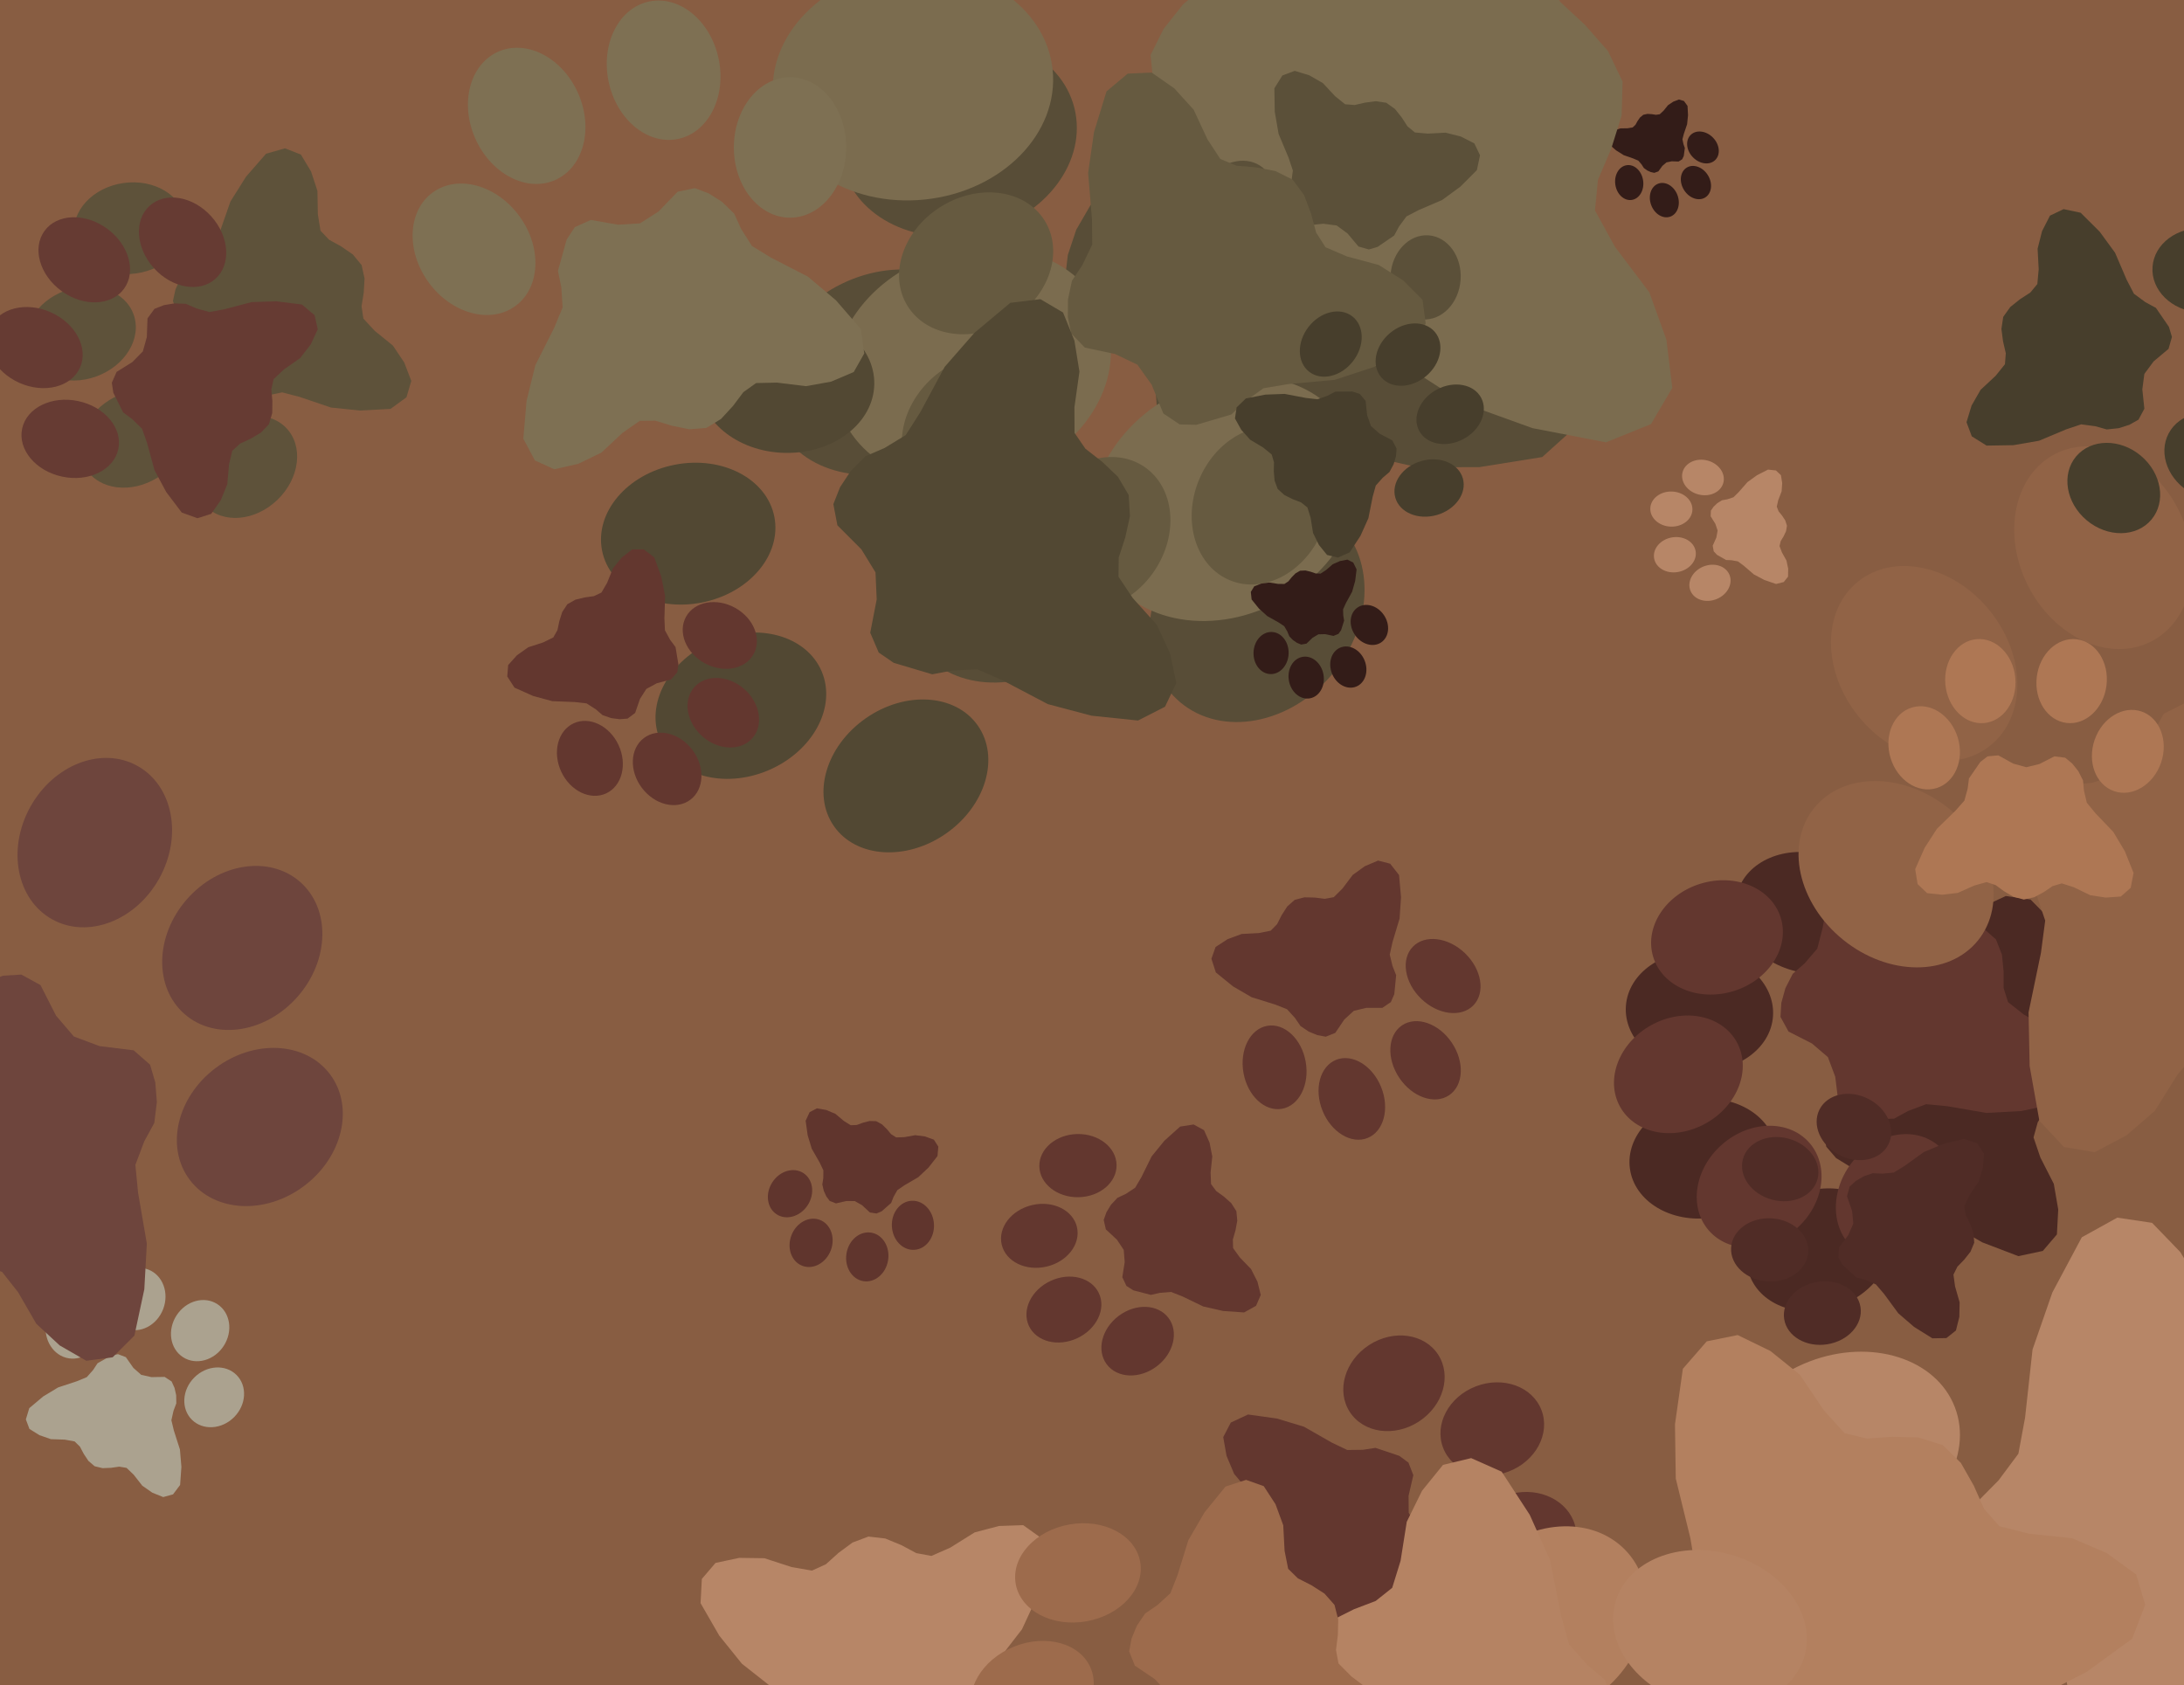<svg xmlns="http://www.w3.org/2000/svg" width="622px" height="480px">
  <rect width="622" height="480" fill="rgb(136,93,66)"/>
  <ellipse cx="518" cy="356" rx="17" ry="21" transform="rotate(250,518,356)" fill="rgb(75,41,35)"/><ellipse cx="485" cy="330" rx="17" ry="21" transform="rotate(262,485,330)" fill="rgb(75,41,35)"/><ellipse cx="484" cy="288" rx="17" ry="21" transform="rotate(274,484,288)" fill="rgb(75,41,35)"/><ellipse cx="515" cy="260" rx="17" ry="21" transform="rotate(286,515,260)" fill="rgb(75,41,35)"/><polygon points="585.092,301.236 582.421,296.858 579.42,292.891 577.915,288.641 579.456,282.801 582.753,275.036 583.501,267.684 582.628,260.614 578.298,256.207 571.243,255.211 561.273,259.844 552.464,265.751 544.209,274.525 539.463,278.875 533.862,280.517 529.065,281.22 524.827,283.662 521.396,286.704 518.843,290.145 518.474,295.199 522.459,302.108 524.261,308.2 522.888,314.404 519.395,321.574 520.116,326.59 522.902,329.844 530.935,334.78 535.77,335.147 541.472,336.394 546.51,340.402 555.357,348.579 564.556,353.858 574.825,357.783 581.793,356.298 585.805,351.6 586.183,344.485 584.924,337.203 581.094,329.688 579.149,323.969 580.353,319.625 583.07,315.459 585.43,310.905 586.429,306.029" fill="rgb(75,41,35)"/>
  <ellipse cx="540" cy="341" rx="16" ry="19" transform="rotate(217,540,341)" fill="rgb(99,55,47)"/><ellipse cx="501" cy="338" rx="16" ry="19" transform="rotate(229,501,338)" fill="rgb(99,55,47)"/><ellipse cx="478" cy="306" rx="16" ry="19" transform="rotate(241,478,306)" fill="rgb(99,55,47)"/><ellipse cx="489" cy="267" rx="16" ry="19" transform="rotate(253,489,267)" fill="rgb(99,55,47)"/><polygon points="564.943,264.484 560.599,262.401 556.205,260.812 552.845,258.233 551.071,252.844 549.696,245.04 546.523,238.865 542.218,233.741 536.552,232.485 530.485,235.309 525.0,244.06 521.082,253.221 519.068,264.357 517.554,270.212 513.982,274.372 510.562,277.38 508.472,281.472 507.326,285.625 507.075,289.641 509.369,293.812 516.044,297.216 520.581,301.094 522.673,306.684 523.59,314.12 526.724,317.703 530.584,318.841 539.438,318.62 543.435,316.435 548.565,314.501 554.585,315.081 565.739,316.997 575.687,316.449 585.786,314.287 590.515,309.552 591.273,303.798 587.93,298.0 583.213,292.907 576.35,288.946 571.892,285.435 570.618,281.396 570.627,276.724 570.156,271.929 568.449,267.577" fill="rgb(99,55,47)"/>
  <ellipse cx="519" cy="374" rx="9" ry="11" transform="rotate(261,519,374)" fill="rgb(80,44,38)"/><ellipse cx="504" cy="356" rx="9" ry="11" transform="rotate(273,504,356)" fill="rgb(80,44,38)"/><ellipse cx="507" cy="333" rx="9" ry="11" transform="rotate(285,507,333)" fill="rgb(80,44,38)"/><ellipse cx="528" cy="321" rx="9" ry="11" transform="rotate(297,528,321)" fill="rgb(80,44,38)"/><polygon points="562.041,351.171 561.039,348.476 559.812,345.972 559.439,343.472 560.912,340.423 563.556,336.503 564.754,332.537 565.03,328.552 563.119,325.664 559.343,324.362 553.361,325.844 547.882,328.153 542.4,332.098 539.323,333.985 536.065,334.289 533.35,334.163 530.757,335.053 528.543,336.361 526.77,337.981 526.026,340.722 527.48,344.951 527.821,348.496 526.401,351.763 523.712,355.336 523.572,358.173 524.758,360.262 528.65,363.837 531.272,364.556 534.276,365.853 536.619,368.597 540.613,374.043 545.111,377.932 550.342,381.191 554.336,381.119 557.046,378.963 558.015,375.088 558.101,370.946 556.797,366.4 556.339,363.045 557.466,360.784 559.407,358.781 561.193,356.528 562.264,353.952" fill="rgb(80,44,38)"/>
  <ellipse cx="540" cy="249" rx="24" ry="30" transform="rotate(309,540,249)" fill="rgb(145,99,70)"/><ellipse cx="548" cy="189" rx="24" ry="30" transform="rotate(321,548,189)" fill="rgb(145,99,70)"/><ellipse cx="599" cy="156" rx="24" ry="30" transform="rotate(333,599,156)" fill="rgb(145,99,70)"/><ellipse cx="656" cy="173" rx="24" ry="30" transform="rotate(345,656,173)" fill="rgb(145,99,70)"/><polygon points="658.188,289.958 661.609,283.417 664.279,276.773 668.407,271.766 676.755,269.338 688.778,267.649 698.404,263.121 706.481,256.803 708.707,248.193 704.706,238.751 691.6,229.884 677.781,223.395 660.836,219.715 651.95,217.084 645.772,211.391 641.348,205.993 635.193,202.574 628.896,200.597 622.758,199.998 616.249,203.288 610.679,213.328 604.499,220.068 595.827,222.973 584.39,223.978 578.737,228.586 576.787,234.437 576.652,248.007 579.784,254.244 582.472,262.204 581.261,271.391 577.731,288.368 578.039,303.632 580.808,319.212 587.807,326.707 596.577,328.175 605.635,323.366 613.686,316.415 620.119,306.117 625.733,299.479 631.986,297.744 639.141,298.008 646.508,297.543 653.264,295.161" fill="rgb(145,99,70)"/>
  <ellipse cx="70" cy="133" rx="13" ry="16" transform="rotate(226,70,133)" fill="rgb(94,82,58)"/><ellipse cx="38" cy="125" rx="13" ry="16" transform="rotate(238,38,125)" fill="rgb(94,82,58)"/><ellipse cx="23" cy="95" rx="13" ry="16" transform="rotate(250,23,95)" fill="rgb(94,82,58)"/><ellipse cx="37" cy="65" rx="13" ry="16" transform="rotate(262,37,65)" fill="rgb(94,82,58)"/><polygon points="100.486,72.476 97.16,70.181 93.729,68.288 91.284,65.711 90.521,61.014 90.406,54.369 88.588,48.838 85.694,44.028 81.165,42.244 75.769,43.788 70.077,50.317 65.63,57.392 62.5,66.352 60.478,71.004 56.973,73.981 53.745,76.025 51.477,79.14 49.983,82.429 49.248,85.724 50.601,89.48 55.684,93.176 58.934,96.983 59.933,101.888 59.717,108.169 61.843,111.548 64.892,112.997 72.255,113.975 75.853,112.69 80.356,111.761 85.267,113.031 94.255,116.082 102.568,116.933 111.217,116.468 115.756,113.165 117.139,108.498 115.13,103.257 111.891,98.419 106.725,94.237 103.493,90.744 102.968,87.231 103.588,83.361 103.827,79.328 102.984,75.499" fill="rgb(94,82,58)"/>
  <ellipse cx="485" cy="42" rx="4" ry="5" transform="rotate(136,485,42)" fill="rgb(51,28,24)"/><ellipse cx="483" cy="52" rx="4" ry="5" transform="rotate(148,483,52)" fill="rgb(51,28,24)"/><ellipse cx="474" cy="57" rx="4" ry="5" transform="rotate(160,474,57)" fill="rgb(51,28,24)"/><ellipse cx="464" cy="52" rx="4" ry="5" transform="rotate(172,464,52)" fill="rgb(51,28,24)"/><polygon points="467.07,33.466 466.363,34.489 465.781,35.545 464.988,36.297 463.543,36.532 461.498,36.567 459.796,37.127 458.316,38.017 457.767,39.411 458.242,41.071 460.251,42.822 462.428,44.191 465.185,45.154 466.617,45.776 467.533,46.854 468.161,47.848 469.12,48.546 470.132,49.005 471.146,49.231 472.301,48.815 473.439,47.251 474.61,46.251 476.119,45.944 478.052,46.01 479.092,45.356 479.537,44.418 479.839,42.152 479.443,41.045 479.157,39.66 479.548,38.149 480.487,35.383 480.749,32.825 480.605,30.164 479.589,28.767 478.153,28.342 476.54,28.96 475.052,29.957 473.765,31.546 472.69,32.541 471.61,32.702 470.419,32.511 469.178,32.438 468,32.697" fill="rgb(51,28,24)"/>
  <ellipse cx="260" cy="349" rx="6" ry="7" transform="rotate(177,260,349)" fill="rgb(96,53,45)"/><ellipse cx="247" cy="358" rx="6" ry="7" transform="rotate(189,247,358)" fill="rgb(96,53,45)"/><ellipse cx="231" cy="354" rx="6" ry="7" transform="rotate(201,231,354)" fill="rgb(96,53,45)"/><ellipse cx="225" cy="340" rx="6" ry="7" transform="rotate(213,225,340)" fill="rgb(96,53,45)"/><polygon points="247.651,319.294 245.769,319.777 244.0,320.425 242.294,320.499 240.349,319.294 237.902,317.24 235.321,316.155 232.663,315.688 230.587,316.769 229.445,319.214 230.019,323.339 231.184,327.184 233.448,331.146 234.498,333.347 234.472,335.557 234.196,337.373 234.611,339.179 235.333,340.758 236.297,342.064 238.086,342.758 241.031,342.079 243.437,342.101 245.532,343.285 247.743,345.345 249.639,345.639 251.127,344.99 253.804,342.627 254.472,340.916 255.556,338.989 257.566,337.608 261.507,335.309 264.438,332.561 266.998,329.276 267.231,326.587 265.974,324.614 263.438,323.689 260.661,323.339 257.515,323.894 255.228,323.965 253.787,323.048 252.579,321.602 251.191,320.243 249.535,319.341" fill="rgb(96,53,45)"/>
  <ellipse cx="21" cy="378" rx="8" ry="9" transform="rotate(9,21,378)" fill="rgb(171,162,143)"/><ellipse cx="39" cy="370" rx="8" ry="9" transform="rotate(21,39,370)" fill="rgb(171,162,143)"/><ellipse cx="57" cy="379" rx="8" ry="9" transform="rotate(33,57,379)" fill="rgb(171,162,143)"/><ellipse cx="61" cy="398" rx="8" ry="9" transform="rotate(45,61,398)" fill="rgb(171,162,143)"/><polygon points="29.234,418.173 31.64,418.072 33.953,417.743 36.042,418.092 38.09,420.055 40.529,423.177 43.379,425.159 46.483,426.41 49.279,425.635 51.294,422.964 51.662,417.813 51.241,412.849 49.516,407.46 48.81,404.52 49.411,401.845 50.214,399.714 50.176,397.417 49.708,395.315 48.875,393.482 46.884,392.18 43.138,392.244 40.224,391.597 37.989,389.62 35.839,386.552 33.614,385.706 31.643,386.11 27.786,388.286 26.534,390.189 24.723,392.247 21.929,393.404 16.556,395.176 12.292,397.753 8.341,401.078 7.365,404.279 8.381,406.997 11.218,408.772 14.496,409.913 18.456,410.051 21.248,410.554 22.758,412.038 23.851,414.103 25.184,416.109 26.96,417.63" fill="rgb(171,162,143)"/>
  <ellipse cx="358" cy="174" rx="28" ry="34" transform="rotate(220,358,174)" fill="rgb(88,77,55)"/><ellipse cx="289" cy="164" rx="28" ry="34" transform="rotate(232,289,164)" fill="rgb(88,77,55)"/><ellipse cx="252" cy="106" rx="28" ry="34" transform="rotate(244,252,106)" fill="rgb(88,77,55)"/><ellipse cx="273" cy="39" rx="28" ry="34" transform="rotate(256,273,39)" fill="rgb(88,77,55)"/><polygon points="407.21,40.832 399.774,36.777 392.207,33.581 386.545,28.746 383.927,19.12 382.23,5.293 377.229,-5.84 370.142,-15.233 360.31,-17.959 349.397,-13.558 338.963,1.3 331.242,17.023 326.681,36.389 323.485,46.529 316.83,53.503 310.549,58.47 306.503,65.462 304.109,72.647 303.299,79.676 306.943,87.209 318.349,93.8 325.958,101.025 329.116,111.031 330.041,124.172 335.213,130.75 341.887,133.103 357.451,133.53 364.669,130.062 373.854,127.138 384.37,128.71 403.775,133.1 421.291,133.053 439.22,130.188 447.959,122.31 449.819,112.277 444.483,101.79 436.67,92.415 424.986,84.828 417.482,78.255 415.618,71.047 416.063,62.844 415.678,54.383 413.08,46.585" fill="rgb(88,77,55)"/>
  <ellipse cx="349" cy="142" rx="33" ry="40" transform="rotate(240,349,142)" fill="rgb(123,108,79)"/><ellipse cx="277" cy="104" rx="33" ry="40" transform="rotate(252,277,104)" fill="rgb(123,108,79)"/><ellipse cx="260" cy="24" rx="33" ry="40" transform="rotate(264,260,24)" fill="rgb(123,108,79)"/><ellipse cx="311" cy="-39" rx="33" ry="40" transform="rotate(276,311,-39)" fill="rgb(123,108,79)"/><polygon points="457.944,14.527 451.368,7.065 444.3,0.499 439.995,-7.111 440.972,-18.784 444.653,-34.724 443.605,-49.017 439.557,-62.229 429.803,-69.186 415.994,-68.713 398.512,-56.507 383.677,-42.258 370.865,-22.72 363.266,-12.814 353.122,-7.791 344.195,-4.832 336.923,1.258 331.395,8.225 327.678,15.656 328.674,25.432 338.612,37.287 344.107,48.315 343.573,60.625 339.316,75.498 342.382,84.834 348.801,90.111 365.805,96.832 375.163,95.905 386.473,96.367 397.445,102.326 417.095,114.964 436.444,121.947 457.378,125.987 470.186,120.803 476.268,110.479 474.592,96.764 469.735,83.28 459.889,70.216 454.249,59.948 455.087,51.245 458.873,42.373 461.846,32.881 462.111,23.233" fill="rgb(123,108,79)"/>
  <ellipse cx="406" cy="79" rx="10" ry="12" transform="rotate(184,406,79)" fill="rgb(91,80,57)"/><ellipse cx="383" cy="91" rx="10" ry="12" transform="rotate(196,383,91)" fill="rgb(91,80,57)"/><ellipse cx="359" cy="81" rx="10" ry="12" transform="rotate(208,359,81)" fill="rgb(91,80,57)"/><ellipse cx="352" cy="57" rx="10" ry="12" transform="rotate(220,352,57)" fill="rgb(91,80,57)"/><polygon points="391.835,28.83 388.753,29.23 385.817,29.913 383.093,29.699 380.239,27.406 376.753,23.667 372.867,21.441 368.737,20.181 365.23,21.492 362.939,25.152 363.047,31.814 364.146,38.148 366.969,44.881 368.207,48.581 367.736,52.087 366.943,54.916 367.25,57.865 368.088,60.514 369.364,62.776 372.071,64.226 376.879,63.723 380.696,64.227 383.792,66.516 386.901,70.218 389.856,71.055 392.345,70.314 397.057,67.084 398.452,64.497 400.549,61.648 404.01,59.847 410.718,56.964 415.908,53.172 420.613,48.454 421.508,44.23 419.896,40.85 416.05,38.888 411.708,37.79 406.603,38.058 402.957,37.725 400.849,35.987 399.212,33.455 397.272,31.027 394.819,29.272" fill="rgb(91,80,57)"/>
  <ellipse cx="397" cy="394" rx="13" ry="15" transform="rotate(57,397,394)" fill="rgb(99,55,47)"/><ellipse cx="425" cy="407" rx="13" ry="15" transform="rotate(69,425,407)" fill="rgb(99,55,47)"/><ellipse cx="434" cy="438" rx="13" ry="15" transform="rotate(81,434,438)" fill="rgb(99,55,47)"/><ellipse cx="415" cy="464" rx="13" ry="15" transform="rotate(93,415,464)" fill="rgb(99,55,47)"/><polygon points="357.486,446.382 360.204,449.158 363.095,451.575 364.93,454.456 364.788,459.029 363.678,465.322 364.379,470.877 366.228,475.948 370.175,478.462 375.552,477.995 382.122,472.877 387.618,467.015 392.216,459.131 394.978,455.112 398.832,452.945 402.254,451.608 404.966,449.084 406.98,446.253 408.278,443.278 407.69,439.485 403.571,435.064 401.202,430.874 401.158,426.061 402.515,420.173 401.128,416.593 398.517,414.666 391.746,412.392 388.114,412.945 383.693,412.996 379.291,410.895 371.367,406.367 363.677,404.039 355.428,402.891 350.538,405.175 348.377,409.327 349.311,414.642 351.481,419.803 355.589,424.698 357.999,428.588 357.85,432.0 356.554,435.539 355.589,439.302 355.683,443.071" fill="rgb(99,55,47)"/>
  <ellipse cx="623" cy="534" rx="27" ry="34" transform="rotate(213,623,534)" fill="rgb(183,134,103)"/><ellipse cx="555" cy="533" rx="27" ry="34" transform="rotate(225,555,533)" fill="rgb(183,134,103)"/><ellipse cx="512" cy="480" rx="27" ry="34" transform="rotate(237,512,480)" fill="rgb(183,134,103)"/><ellipse cx="525" cy="413" rx="27" ry="34" transform="rotate(249,525,413)" fill="rgb(183,134,103)"/><polygon points="655.731,398.49 648.001,395.428 640.245,393.22 634.15,389.186 630.448,380.12 627.141,366.851 620.936,356.602 612.907,348.298 603.001,346.818 592.895,352.412 584.506,368.137 578.865,384.38 576.737,403.794 574.836,414.057 569.187,421.648 563.661,427.239 560.556,434.535 559.083,441.822 559.134,448.768 563.586,455.671 575.487,460.729 583.766,466.858 588.04,476.23 590.513,488.923 596.34,494.713 603.123,496.207 618.339,494.761 624.957,490.518 633.557,486.571 643.99,486.845 663.423,488.8 680.484,486.659 697.61,481.723 705.182,473.001 705.794,463.004 699.34,453.424 690.606,445.224 678.314,439.23 670.216,433.724 667.538,426.923 666.99,418.878 665.603,410.68 662.139,403.393" fill="rgb(183,134,103)"/>
  <ellipse cx="359" cy="144" rx="19" ry="23" transform="rotate(202,359,144)" fill="rgb(102,90,64)"/><ellipse cx="313" cy="152" rx="19" ry="23" transform="rotate(214,313,152)" fill="rgb(102,90,64)"/><ellipse cx="278" cy="122" rx="19" ry="23" transform="rotate(226,278,122)" fill="rgb(102,90,64)"/><ellipse cx="278" cy="75" rx="19" ry="23" transform="rotate(238,278,75)" fill="rgb(102,90,64)"/><polygon points="363.214,48.71 357.638,47.665 352.156,47.196 347.55,45.288 343.89,39.699 339.947,31.243 334.458,25.187 328.0,20.671 321.173,20.969 315.134,26.031 311.562,37.654 309.899,49.267 311.001,62.546 311.064,69.666 308.269,75.485 305.296,79.949 304.166,85.239 304.128,90.311 305.067,94.956 308.947,99.0 317.576,100.838 323.918,103.865 328.0,109.585 331.309,117.764 335.965,120.883 340.702,121.001 350.704,118.051 354.584,114.348 359.829,110.585 366.852,109.41 380.121,108.19 391.268,104.535 402.095,99.0 406.031,92.173 405.139,85.398 399.57,79.823 392.653,75.468 383.641,73.054 377.501,70.421 374.822,66.215 373.408,60.898 371.411,55.589 368.143,51.159" fill="rgb(102,90,64)"/>
  <ellipse cx="561" cy="534" rx="25" ry="30" transform="rotate(193,561,534)" fill="rgb(179,128,95)"/><ellipse cx="503" cy="553" rx="25" ry="30" transform="rotate(205,503,553)" fill="rgb(179,128,95)"/><ellipse cx="450" cy="522" rx="25" ry="30" transform="rotate(217,450,522)" fill="rgb(179,128,95)"/><ellipse cx="441" cy="462" rx="25" ry="30" transform="rotate(229,441,462)" fill="rgb(179,128,95)"/><polygon points="546.392,409.435 538.935,409.226 531.719,409.744 525.343,408.213 519.439,401.706 512.579,391.534 504.203,384.797 494.886,380.26 486.08,382.052 479.277,389.869 477.029,405.701 477.257,421.126 481.421,438.147 482.968,447.383 480.534,455.516 477.591,461.926 477.212,469.03 478.206,475.625 480.381,481.466 486.252,485.92 497.838,486.532 506.698,489.159 513.178,495.749 519.157,505.691 525.847,508.784 532.024,507.963 544.409,502.074 548.687,496.467 554.726,490.499 563.606,487.529 580.589,483.215 594.317,476.174 607.24,466.757 610.948,457.08 608.396,448.464 600.016,442.368 590.136,438.134 577.933,436.853 569.417,434.695 565.071,429.784 562.141,423.169 558.455,416.683 553.299,411.603" fill="rgb(179,128,95)"/>
  <ellipse cx="258" cy="221" rx="20" ry="25" transform="rotate(235,258,221)" fill="rgb(82,72,51)"/><ellipse cx="211" cy="201" rx="20" ry="25" transform="rotate(247,211,201)" fill="rgb(82,72,51)"/><ellipse cx="196" cy="152" rx="20" ry="25" transform="rotate(259,196,152)" fill="rgb(82,72,51)"/><ellipse cx="224" cy="109" rx="20" ry="25" transform="rotate(271,224,109)" fill="rgb(82,72,51)"/><polygon points="318.381,135.796 313.88,131.509 309.122,127.806 306.027,123.302 305.999,115.981 307.423,105.856 305.992,97.014 302.752,89.009 296.299,85.208 287.727,86.255 277.508,94.806 269.047,104.487 262.135,117.349 257.943,123.931 251.9,127.611 246.504,129.939 242.308,134.127 239.245,138.766 237.336,143.595 238.489,149.628 245.322,156.468 249.344,163.035 249.682,170.729 247.842,180.22 250.259,185.866 254.543,188.802 265.496,192.061 271.272,190.973 278.339,190.645 285.495,193.758 298.419,200.556 310.846,203.85 324.1,205.225 331.792,201.299 335.016,194.54 333.226,186.092 329.468,177.961 322.625,170.364 318.554,164.278 318.602,158.814 320.476,153.083 321.81,147.012 321.449,140.99" fill="rgb(82,72,51)"/>
  <ellipse cx="487" cy="464" rx="22" ry="28" transform="rotate(106,487,464)" fill="rgb(181,131,99)"/><ellipse cx="502" cy="518" rx="22" ry="28" transform="rotate(118,502,518)" fill="rgb(181,131,99)"/><ellipse cx="471" cy="564" rx="22" ry="28" transform="rotate(130,471,564)" fill="rgb(181,131,99)"/><ellipse cx="415" cy="570" rx="22" ry="28" transform="rotate(142,415,570)" fill="rgb(181,131,99)"/><polygon points="372.271,472.12 371.722,478.936 371.85,485.567 370.143,491.331 363.903,496.423 354.262,502.214 347.694,509.559 343.093,517.87 344.311,526.017 351.14,532.62 365.525,535.437 379.657,535.968 395.438,532.973 403.966,532 411.295,534.618 417.021,537.62 423.506,538.308 429.591,537.714 435.042,536.004 439.401,530.842 440.517,520.266 443.347,512.281 449.69,506.666 459.078,501.669 462.231,495.694 461.775,490 456.979,478.38 452.051,474.195 446.878,468.381 444.585,460.109 441.45,444.355 435.664,431.452 427.664,419.169 418.983,415.311 410.973,417.234 404.991,424.613 400.641,433.454 398.883,444.563 396.499,452.255 391.795,455.997 385.599,458.362 379.485,461.425 374.587,465.902" fill="rgb(181,131,99)"/>
  <ellipse cx="301" cy="498" rx="16" ry="20" transform="rotate(155,301,498)" fill="rgb(183,134,103)"/><ellipse cx="279" cy="532" rx="16" ry="20" transform="rotate(167,279,532)" fill="rgb(183,134,103)"/><ellipse cx="239" cy="537" rx="16" ry="20" transform="rotate(179,239,537)" fill="rgb(183,134,103)"/><ellipse cx="209" cy="510" rx="16" ry="20" transform="rotate(191,209,510)" fill="rgb(183,134,103)"/><polygon points="242.809,439.352 238.806,442.303 235.228,445.537 231.25,447.35 225.478,446.355 217.699,443.826 210.533,443.725 203.776,445.166 199.886,449.721 199.52,456.62 204.837,465.86 211.289,473.87 220.462,481.103 225.065,485.32 227.125,490.592 228.21,495.167 230.926,499.054 234.156,502.111 237.695,504.287 242.608,504.217 248.946,499.783 254.679,497.526 260.787,498.329 268.009,501.098 272.793,499.977 275.701,497.01 279.79,488.833 279.736,484.132 280.459,478.518 283.906,473.313 291.057,464.076 295.378,454.743 298.303,444.491 296.279,437.886 291.401,434.407 284.497,434.644 277.569,436.475 270.633,440.81 265.273,443.172 260.974,442.376 256.72,440.103 252.122,438.209 247.327,437.656" fill="rgb(183,134,103)"/>
  <ellipse cx="205" cy="181" rx="9" ry="11" transform="rotate(119,205,181)" fill="rgb(99,55,47)"/><ellipse cx="206" cy="203" rx="9" ry="11" transform="rotate(131,206,203)" fill="rgb(99,55,47)"/><ellipse cx="190" cy="219" rx="9" ry="11" transform="rotate(143,190,219)" fill="rgb(99,55,47)"/><ellipse cx="168" cy="216" rx="9" ry="11" transform="rotate(155,168,216)" fill="rgb(99,55,47)"/><polygon points="160.126,174.304 159.303,176.896 158.759,179.478 157.582,181.558 154.708,182.973 150.454,184.355 147.251,186.614 144.725,189.423 144.468,192.689 146.524,195.859 151.846,198.238 157.275,199.708 163.659,199.959 167.051,200.345 169.657,202.016 171.607,203.691 174.059,204.538 176.47,204.852 178.736,204.677 180.887,203.067 182.266,199.068 184.077,196.227 187.037,194.618 191.122,193.522 192.879,191.488 193.212,189.241 192.393,184.309 190.857,182.246 189.373,179.53 189.224,176.119 189.419,169.734 188.331,164.215 186.329,158.74 183.311,156.468 180.035,156.496 177.056,158.821 174.579,161.858 172.904,166.006 171.292,168.774 169.134,169.803 166.521,170.165 163.878,170.805 161.579,172.101" fill="rgb(99,55,47)"/>
  <ellipse cx="390" cy="178" rx="5" ry="6" transform="rotate(146,390,178)" fill="rgb(51,28,24)"/><ellipse cx="384" cy="190" rx="5" ry="6" transform="rotate(158,384,190)" fill="rgb(51,28,24)"/><ellipse cx="372" cy="193" rx="5" ry="6" transform="rotate(170,372,193)" fill="rgb(51,28,24)"/><ellipse cx="362" cy="186" rx="5" ry="6" transform="rotate(182,362,186)" fill="rgb(51,28,24)"/><polygon points="368.972,163.297 367.881,164.404 366.935,165.577 365.795,166.331 363.965,166.306 361.44,165.906 359.224,166.225 357.209,167 356.231,168.596 356.455,170.743 358.548,173.335 360.931,175.492 364.116,177.276 365.743,178.353 366.636,179.879 367.195,181.238 368.223,182.305 369.369,183.091 370.568,183.589 372.081,183.328 373.82,181.649 375.48,180.673 377.404,180.622 379.769,181.123 381.19,180.543 381.943,179.486 382.805,176.762 382.559,175.313 382.508,173.545 383.317,171.77 385.073,168.57 385.95,165.478 386.352,162.171 385.404,160.231 383.729,159.395 381.609,159.806 379.56,160.71 377.631,162.387 376.092,163.378 374.727,163.342 373.302,162.849 371.791,162.489 370.284,162.553" fill="rgb(51,28,24)"/>
  <ellipse cx="20" cy="125" rx="11" ry="14" transform="rotate(282,20,125)" fill="rgb(102,59,51)"/><ellipse cx="10" cy="99" rx="11" ry="14" transform="rotate(294,10,99)" fill="rgb(102,59,51)"/><ellipse cx="24" cy="74" rx="11" ry="14" transform="rotate(306,24,74)" fill="rgb(102,59,51)"/><ellipse cx="52" cy="69" rx="11" ry="14" transform="rotate(318,52,69)" fill="rgb(102,59,51)"/><polygon points="77.537,117.639 77.573,114.22 77.278,110.917 77.929,107.983 80.863,105.225 85.47,102 88.49,98.108 90.495,93.802 89.603,89.781 85.967,86.725 78.693,85.822 71.626,86.05 63.86,88.094 59.64,88.877 55.893,87.827 52.932,86.529 49.673,86.412 46.659,86.921 44.0,87.964 42.006,90.69 41.818,96.005 40.685,100.086 37.717,103.108 33.209,105.928 31.844,109.018 32.27,111.842 35.068,117.471 37.672,119.386 40.455,122.106 41.887,126.152 44.0,133.9 47.336,140.134 51.755,145.982 56.219,147.603 60.147,146.365 62.874,142.476 64.735,137.914 65.225,132.312 66.145,128.392 68.361,126.361 71.369,124.966 74.312,123.225 76.599,120.821" fill="rgb(102,59,51)"/>
  <ellipse cx="324" cy="382" rx="9" ry="11" transform="rotate(233,324,382)" fill="rgb(99,55,47)"/><ellipse cx="303" cy="373" rx="9" ry="11" transform="rotate(245,303,373)" fill="rgb(99,55,47)"/><ellipse cx="296" cy="352" rx="9" ry="11" transform="rotate(257,296,352)" fill="rgb(99,55,47)"/><ellipse cx="307" cy="332" rx="9" ry="11" transform="rotate(269,307,332)" fill="rgb(99,55,47)"/><polygon points="350.659,342.686 348.567,340.828 346.369,339.237 344.906,337.261 344.779,333.969 345.26,329.393 344.478,325.439 342.895,321.889 339.933,320.281 336.095,320.887 331.633,324.893 327.98,329.38 325.073,335.273 323.292,338.299 320.632,340.048 318.241,341.18 316.42,343.13 315.116,345.264 314.333,347.466 314.946,350.161 318.127,353.129 320.039,356.02 320.312,359.474 319.633,363.772 320.809,366.273 322.781,367.526 327.759,368.82 330.339,368.24 333.512,367.981 336.779,369.269 342.698,372.123 348.338,373.409 354.321,373.819 357.719,371.933 359.062,368.843 358.125,365.072 356.307,361.474 353.11,358.165 351.184,355.492 351.119,353.034 351.872,350.427 352.377,347.676 352.12,344.973" fill="rgb(99,55,47)"/>
  <ellipse cx="-22" cy="254" rx="21" ry="25" transform="rotate(17,-22,254)" fill="rgb(110,69,61)"/><ellipse cx="27" cy="240" rx="21" ry="25" transform="rotate(29,27,240)" fill="rgb(110,69,61)"/><ellipse cx="69" cy="270" rx="21" ry="25" transform="rotate(41,69,270)" fill="rgb(110,69,61)"/><ellipse cx="74" cy="321" rx="21" ry="25" transform="rotate(53,74,321)" fill="rgb(110,69,61)"/><polygon points="-17.06,359.995 -10.796,360.61 -4.692,360.598 0.585,362.262 5.171,368.086 10.346,377.052 17,383.215 24.575,387.582 32.092,386.593 38.279,380.414 41.102,367.22 41.818,354.223 39.316,339.652 38.557,331.787 41.084,325.084 43.939,319.863 44.676,313.905 44.228,308.296 42.741,303.252 38.061,299.157 28.345,297.96 21.042,295.227 15.976,289.3 11.528,280.579 6.08,277.582 0.832,277.91 -9.939,282.137 -13.869,286.605 -19.303,291.273 -26.953,293.25 -41.502,295.882 -53.47,301.0 -64.902,308.166 -68.593,316.092 -66.952,323.495 -60.257,329.119 -52.19,333.264 -41.995,335.06 -34.953,337.378 -31.585,341.768 -29.508,347.508 -26.787,353.184 -22.746,357.764" fill="rgb(110,69,61)"/>
  <ellipse cx="135" cy="71" rx="16" ry="20" transform="rotate(324,135,71)" fill="rgb(126,112,83)"/><ellipse cx="150" cy="33" rx="16" ry="20" transform="rotate(336,150,33)" fill="rgb(126,112,83)"/><ellipse cx="189" cy="20" rx="16" ry="20" transform="rotate(348,189,20)" fill="rgb(126,112,83)"/><ellipse cx="225" cy="42" rx="16" ry="20" transform="rotate(360,225,42)" fill="rgb(126,112,83)"/><polygon points="205.359,119.319 208.779,115.602 211.719,111.684 215.334,109.106 221.281,108.979 229.527,109.993 236.69,108.705 243.147,105.959 246.143,100.664 245.171,93.715 238.079,85.534 230.095,78.798 219.548,73.365 214.142,70.053 211.067,65.196 209.098,60.845 205.637,57.496 201.825,55.074 197.874,53.591 192.99,54.613 187.531,60.261 182.253,63.622 176.007,64.006 168.27,62.645 163.718,64.689 161.394,68.211 158.902,77.155 159.867,81.832 160.234,87.568 157.807,93.426 152.467,104.021 149.967,114.163 149.039,124.95 152.336,131.143 157.873,133.666 164.711,132.092 171.263,128.924 177.338,123.258 182.224,119.864 186.664,119.825 191.346,121.266 196.297,122.264 201.184,121.886" fill="rgb(126,112,83)"/>
  <ellipse cx="627" cy="77" rx="12" ry="14" transform="rotate(94,627,77)" fill="rgb(71,62,44)"/><ellipse cx="641" cy="103" rx="12" ry="14" transform="rotate(106,641,103)" fill="rgb(71,62,44)"/><ellipse cx="630" cy="130" rx="12" ry="14" transform="rotate(118,630,130)" fill="rgb(71,62,44)"/><ellipse cx="602" cy="139" rx="12" ry="14" transform="rotate(130,602,139)" fill="rgb(71,62,44)"/><polygon points="570.004,93.689 570.464,97.234 571.25,100.611 571.004,103.743 568.367,107.025 564.067,111.034 561.507,115.503 560.058,120.252 561.566,124.286 565.775,126.92 573.436,126.796 580.72,125.532 588.463,122.286 592.718,120.862 596.75,121.404 600.004,122.316 603.394,121.963 606.441,120.998 609.042,119.531 610.71,116.418 610.131,110.889 610.711,106.499 613.344,102.939 617.601,99.364 618.563,95.966 617.711,93.104 613.996,87.684 611.022,86.08 607.745,83.669 605.673,79.689 602.359,71.975 597.997,66.006 592.572,60.595 587.714,59.566 583.828,61.419 581.571,65.842 580.308,70.836 580.616,76.707 580.233,80.899 578.235,83.324 575.324,85.206 572.531,87.437 570.513,90.258" fill="rgb(71,62,44)"/>
  <ellipse cx="548" cy="213" rx="10" ry="12" transform="rotate(-17,548,213)" fill="rgb(174,119,84)"/><ellipse cx="564" cy="194" rx="10" ry="12" transform="rotate(-5,564,194)" fill="rgb(174,119,84)"/><ellipse cx="590" cy="194" rx="10" ry="12" transform="rotate(7,590,194)" fill="rgb(174,119,84)"/><ellipse cx="606" cy="214" rx="10" ry="12" transform="rotate(19,606,214)" fill="rgb(174,119,84)"/><polygon points="579.347,255.558 582.081,254.08 584.577,252.39 587.197,251.614 590.683,252.732 595.277,254.973 599.703,255.659 604.01,255.355 606.815,252.874 607.641,248.636 605.154,242.455 601.858,236.936 596.809,231.662 594.327,228.651 593.511,225.209 593.238,222.283 591.894,219.641 590.162,217.468 588.16,215.814 585.113,215.43 580.805,217.623 577.061,218.521 573.35,217.493 569.121,215.151 566.063,215.428 564.005,217.012 560.762,221.717 560.387,224.631 559.451,228.043 556.865,230.964 551.636,236.059 548.149,241.46 545.448,247.55 546.126,251.815 548.842,254.392 553.136,254.846 557.583,254.315 562.253,252.235 565.776,251.24 568.367,252.107 570.803,253.883 573.484,255.456 576.403,256.215" fill="rgb(174,119,84)"/>
  <ellipse cx="411" cy="278" rx="9" ry="12" transform="rotate(134,411,278)" fill="rgb(99,55,47)"/><ellipse cx="406" cy="302" rx="9" ry="12" transform="rotate(146,406,302)" fill="rgb(99,55,47)"/><ellipse cx="385" cy="313" rx="9" ry="12" transform="rotate(158,385,313)" fill="rgb(99,55,47)"/><ellipse cx="363" cy="304" rx="9" ry="12" transform="rotate(170,363,304)" fill="rgb(99,55,47)"/><polygon points="366.594,258.198 365.003,260.685 363.708,263.239 361.888,265.091 358.477,265.767 353.627,266.021 349.634,267.49 346.195,269.726 345.008,273.079 346.273,276.981 351.186,280.971 356.467,284.039 363.091,286.096 366.54,287.454 368.803,289.938 370.378,292.243 372.711,293.82 375.151,294.827 377.576,295.28 380.285,294.196 382.854,290.39 385.552,287.919 389.109,287.064 393.701,287.062 396.115,285.423 397.095,283.16 397.622,277.757 396.592,275.162 395.798,271.897 396.601,268.278 398.599,261.636 399.009,255.543 398.449,249.239 395.921,246.008 392.477,245.117 388.701,246.717 385.25,249.207 382.327,253.086 379.859,255.536 377.307,256.009 374.465,255.654 371.513,255.583 368.738,256.296" fill="rgb(99,55,47)"/>
  <ellipse cx="379" cy="98" rx="8" ry="10" transform="rotate(38,379,98)" fill="rgb(71,62,44)"/><ellipse cx="401" cy="101" rx="8" ry="10" transform="rotate(50,401,101)" fill="rgb(71,62,44)"/><ellipse cx="413" cy="118" rx="8" ry="10" transform="rotate(62,413,118)" fill="rgb(71,62,44)"/><ellipse cx="407" cy="139" rx="8" ry="10" transform="rotate(74,407,139)" fill="rgb(71,62,44)"/><polygon points="365.778,140.995 368.14,142.178 370.534,143.092 372.352,144.538 373.273,147.51 373.952,151.802 375.633,155.218 377.944,158.069 381.039,158.812 384.393,157.321 387.484,152.575 389.719,147.59 390.931,141.503 391.817,138.307 393.815,136.061 395.719,134.444 396.904,132.22 397.572,129.955 397.748,127.755 396.53,125.446 392.903,123.515 390.452,121.346 389.359,118.261 388.928,114.175 387.243,112.18 385.138,111.519 380.281,111.556 378.068,112.716 375.237,113.727 371.942,113.351 365.845,112.194 360.385,112.399 354.827,113.488 352.188,116.039 351.718,119.187 353.495,122.398 356.033,125.235 359.758,127.473 362.169,129.44 362.828,131.667 362.779,134.229 362.991,136.863 363.886,139.265" fill="rgb(71,62,44)"/>
  <ellipse cx="346" cy="521" rx="14" ry="18" transform="rotate(224,346,521)" fill="rgb(157,107,76)"/><ellipse cx="311" cy="514" rx="14" ry="18" transform="rotate(236,311,514)" fill="rgb(157,107,76)"/><ellipse cx="294" cy="482" rx="14" ry="18" transform="rotate(248,294,482)" fill="rgb(157,107,76)"/><ellipse cx="307" cy="448" rx="14" ry="18" transform="rotate(260,307,448)" fill="rgb(157,107,76)"/><polygon points="377.203,453.892 373.472,451.505 369.641,449.562 366.864,446.833 365.849,441.716 365.469,434.441 363.266,428.451 359.911,423.293 354.882,421.511 349.029,423.409 343.044,430.78 338.442,438.7 335.356,448.636 333.319,453.809 329.593,457.205 326.135,459.567 323.77,463.066 322.259,466.727 321.58,470.364 323.206,474.427 328.916,478.282 332.621,482.328 333.904,487.663 333.907,494.552 336.365,498.172 339.761,499.643 347.865,500.433 351.756,498.887 356.655,497.697 362.083,498.901 372.046,501.899 381.185,502.513 390.642,501.673 395.489,497.882 396.824,492.716 394.424,487.051 390.69,481.875 384.871,477.491 381.197,473.789 380.487,469.96 381.019,465.697 381.126,461.27 380.056,457.107" fill="rgb(157,107,76)"/>
  <ellipse cx="487" cy="166" rx="5" ry="6" transform="rotate(248,487,166)" fill="rgb(183,134,103)"/><ellipse cx="477" cy="158" rx="5" ry="6" transform="rotate(260,477,158)" fill="rgb(183,134,103)"/><ellipse cx="476" cy="145" rx="5" ry="6" transform="rotate(272,476,145)" fill="rgb(183,134,103)"/><ellipse cx="485" cy="136" rx="5" ry="6" transform="rotate(284,485,136)" fill="rgb(183,134,103)"/><polygon points="508.444,148.237 507.545,146.875 506.547,145.647 506.021,144.312 506.447,142.438 507.409,139.932 507.565,137.586 507.209,135.347 505.783,133.994 503.529,133.756 500.41,135.34 497.674,137.316 495.147,140.198 493.686,141.633 491.923,142.218 490.405,142.495 489.085,143.318 488.028,144.324 487.254,145.446 487.193,147.057 488.537,149.21 489.177,151.127 488.81,153.115 487.778,155.434 488.063,157.021 488.986,158.025 491.595,159.505 493.136,159.568 494.963,159.902 496.61,161.12 499.514,163.622 502.498,165.198 505.807,166.333 508.006,165.783 509.23,164.245 509.271,161.978 508.789,159.676 507.488,157.329 506.806,155.532 507.141,154.137 507.959,152.782 508.658,151.308 508.922,149.747" fill="rgb(183,134,103)"/>
</svg>